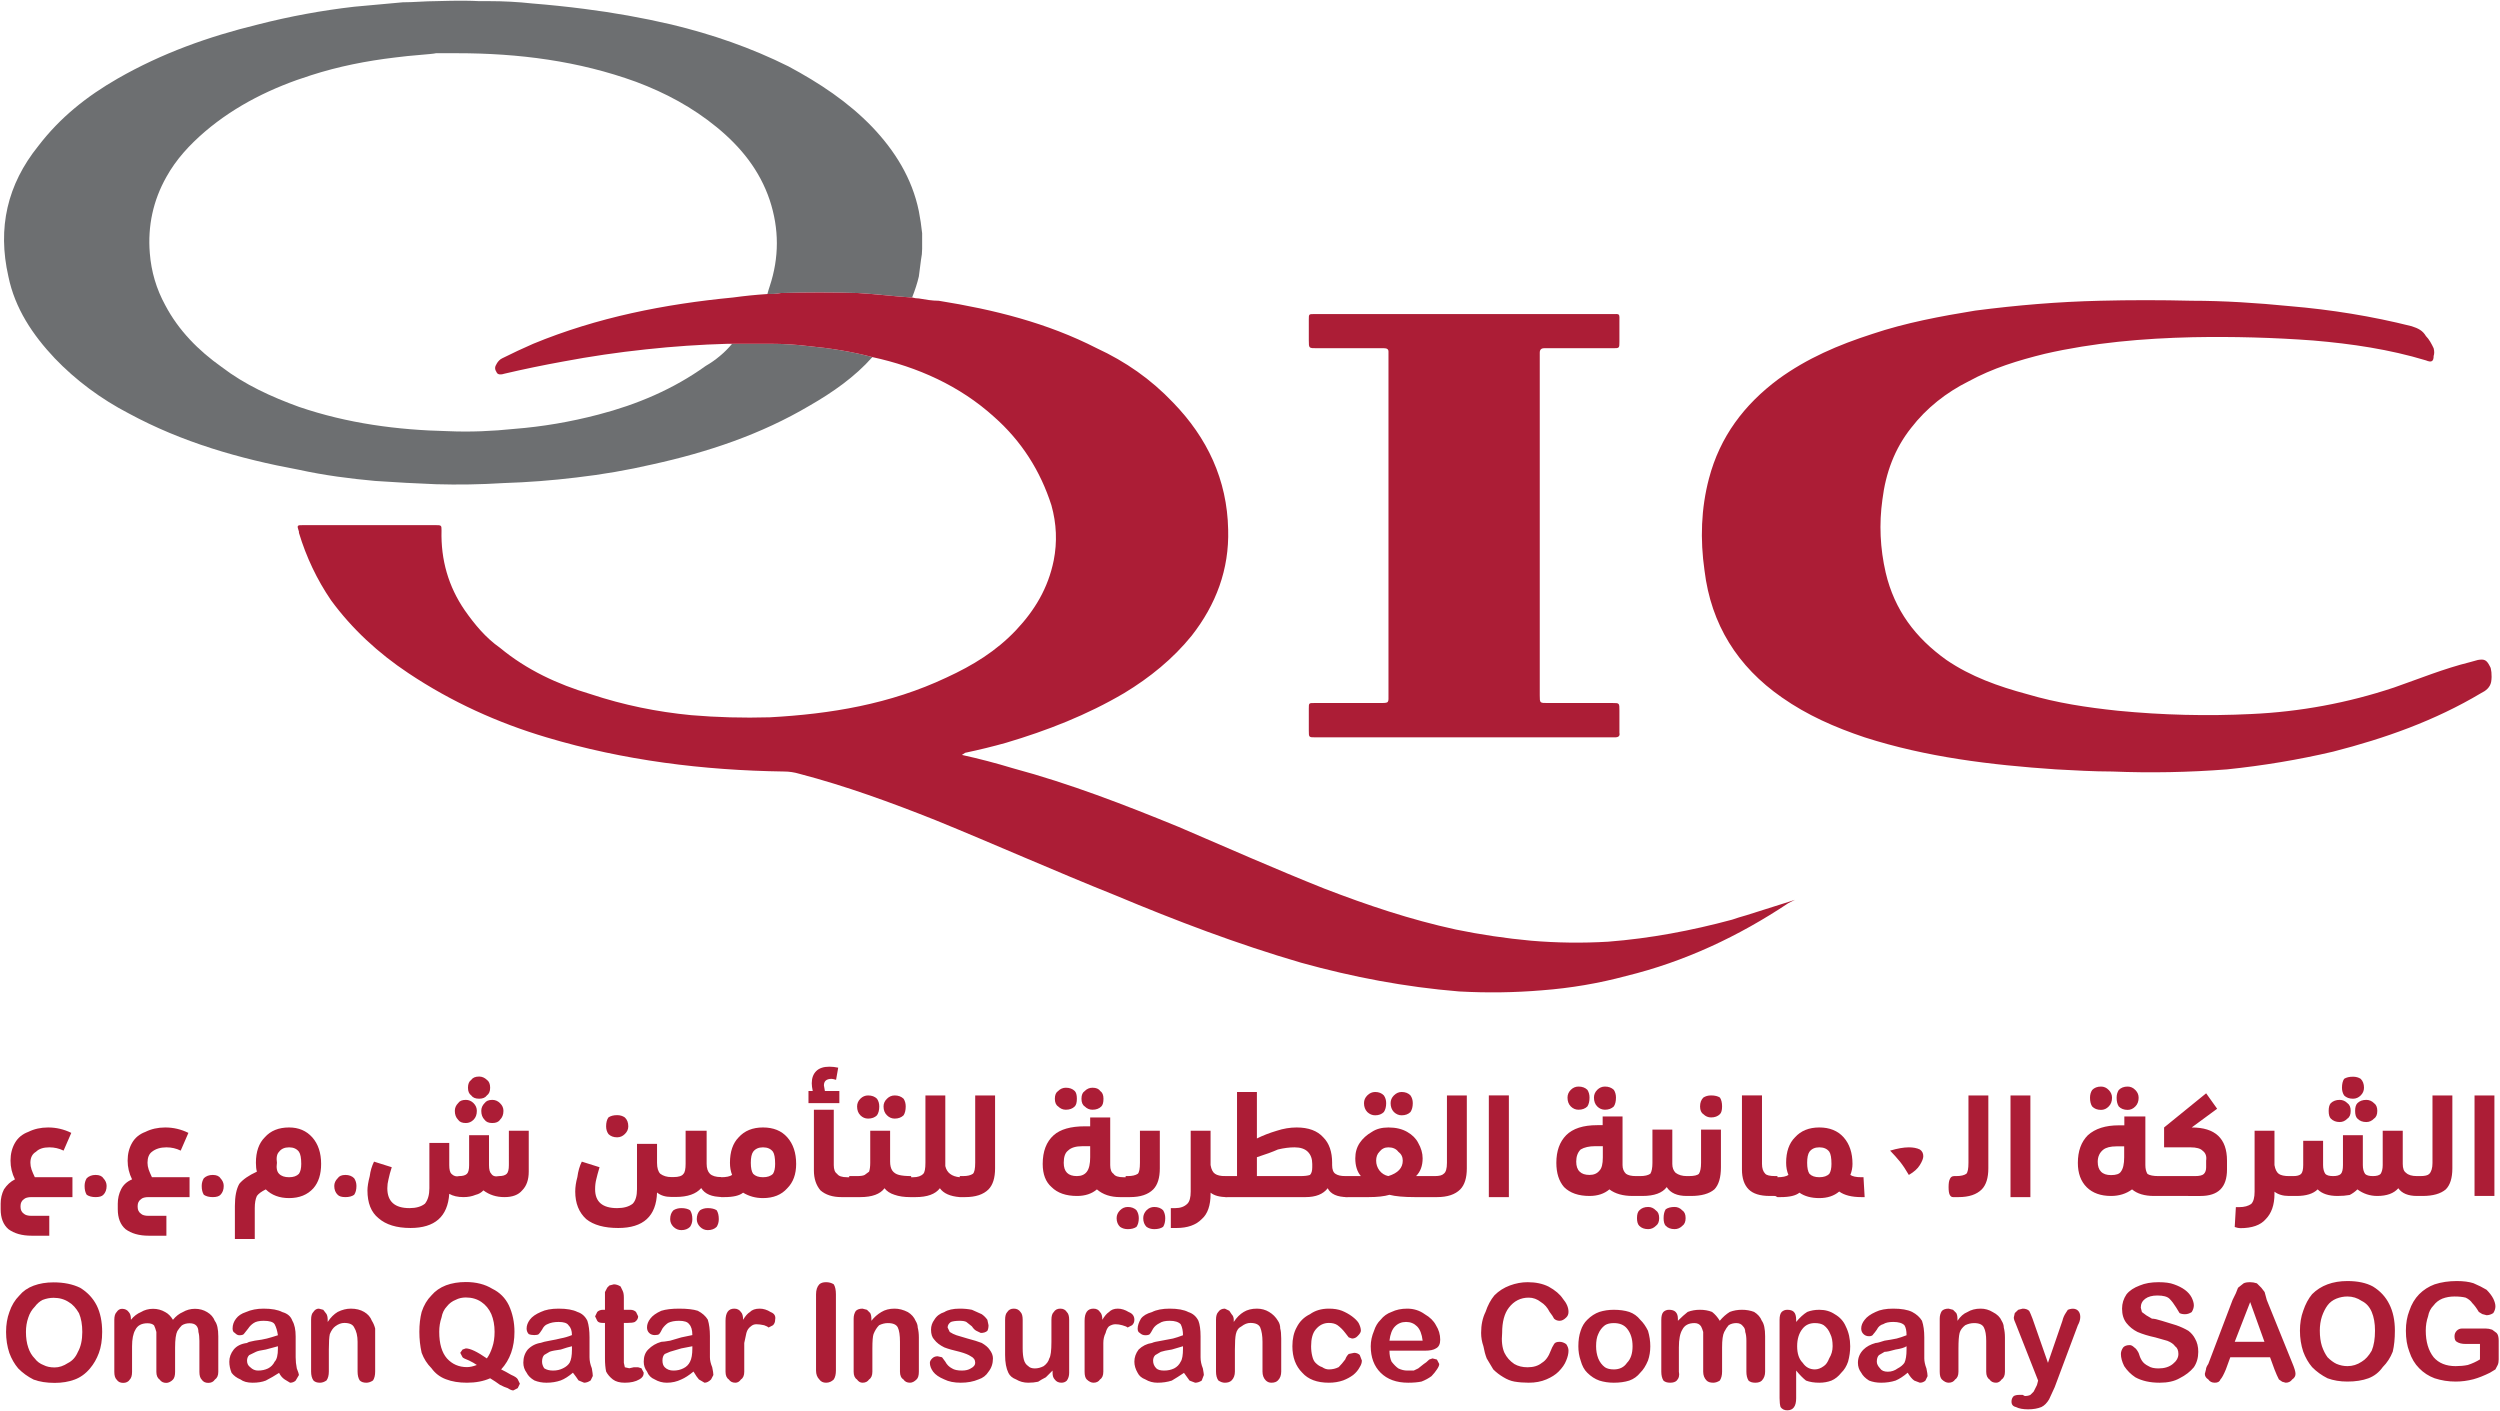 <svg version="1.2" xmlns="http://www.w3.org/2000/svg" viewBox="0 0 1522 859" width="1522" height="859">
	<title>OQIC+ENG+2022-1-pdf-svg</title>
	<defs>
		<clipPath clipPathUnits="userSpaceOnUse" id="cp1">
			<path d="m-5023.25-463.55h8011.71v11331.1h-8011.71z"/>
		</clipPath>
	</defs>
	<style>
		.s0 { fill: #6d6f71 } 
		.s1 { fill: #ac1d36 } 
	</style>
	<g id="Clip-Path: Page 1" clip-path="url(#cp1)">
		<g id="Page 1">
			<path id="Path 252" class="s0" d="m265.4 0.7c-6.7 0-13.4 0.7-20.2 0.7q-14.8 1.3-29.6 2.7-29.6 3.4-58.5 10.8c-30.3 7.4-58.5 17.5-85.4 32.9-18.8 10.8-35 23.6-48.4 41.1-18.9 23.5-24.9 49.8-18.2 79.4 4 19.5 14.8 35.6 28.2 49.8 12.8 13.4 28.3 24.9 45.1 33.6 32.3 17.5 67.3 27.6 103.6 34.3 15.5 3.4 31 5.4 46.4 6.8q18.9 1.3 37 2 20.2 0.6 41.1-0.7 22.2-0.7 44.4-3.4 23.5-2.7 46.4-8c33.6-7.4 65.9-18.2 95.5-35.7 14.1-8.1 27.6-17.5 38.3-29.6-12.7-3.4-25.5-5.4-39-6.7q-11.4-1.4-22.9-1.4-11.4 0-23.5 0-3.4 4.1-7.4 7.4-4 3.4-8.7 6.1c-19.6 14.1-41.8 23.5-65.3 29.6q-25.6 6.7-51.1 8.7c-13.5 1.4-26.9 2-40.4 1.4-30.9-0.7-61.2-4.7-90.8-14.8-16.8-6.1-33-13.5-47.1-24.3-14.1-10-26.2-22.2-34.3-37.6q-8.1-14.8-9.4-31.7-2-24.9 10.1-46.4c6-10.8 14.1-19.5 23.5-27.6 18.9-16.1 41.1-26.9 64.6-34.3 16.8-5.4 33.6-8.7 51.1-10.8 9.4-1.3 22.9-2 24.9-2.6 6.1 0 10.1 0 12.8 0 37.7 0 74 4.7 109 17.4 18.1 6.8 34.3 15.5 49.1 27.6 14.8 12.1 26.2 26.3 32.3 44.4q8.7 26.3 0 52.5-0.7 2-1.4 4.7c2.7 0 5.4 0 8.1-0.6q23.5-0.7 47.1 0c10.7 0.6 21.5 2 32.3 2.7h0.6q2.7-6.8 4.1-12.8 0.7-5.4 1.3-10.1 0.7-3.4 0.7-6.7v-3.4q0-2.7 0-6.1-0.7-6.7-2-13.4c-4.1-20.2-14.8-37-28.3-51.2-14.8-15.4-32.3-26.9-51.1-37-22.9-11.4-46.4-19.5-71.3-25.5q-26.2-6.1-53.1-9.5-15.5-2-31.7-3.3-12.7-1.4-26.2-1.4c-0.7 0-4.7 0-6 0-10.8-0.6-24.9 0-26.3 0z"/>
			<path id="Path 253" fill-rule="evenodd" class="s1" d="m1088.8 549.1l4-1.3-4 2c-30.3 20.2-63.2 35.7-98.9 44.4q-24.9 6.7-51.1 8.7-24.9 2.1-50.5 0.7c-32.9-2.7-64.5-8.7-96.2-17.5-39-11.4-76-25.5-113-41-37-14.8-73.3-31-109.6-45.8-26.9-10.7-54.5-20.8-82.8-28.2q-4.7-1.4-9.4-1.4c-49.1-0.7-97.5-6.7-144.6-20.8-29.6-8.8-57.9-21.6-84.1-39.1-18.2-12.1-34.3-26.9-47.1-44.4q-12.8-18.8-19.5-41v-0.7c-1.3-4-1.3-4 2.7-4q40.4 0 80 0c4.1 0 4.1 0 4.1 3.3q-0.7 26.9 14.1 48.5c6.1 8.7 12.8 16.8 21.5 22.9 16.2 13.4 35 22.2 55.2 28.2 20.2 6.7 40.4 10.8 61.2 12.8q23.6 2 47.8 1.3c37-2 73.3-8 107.6-24.2 16.1-7.4 30.3-16.1 42.4-28.9 11.4-12.1 19.5-25.6 22.9-42.4q3.3-16.8-1.4-33.6c-6.7-20.9-18.2-39.1-35-53.9-20.8-18.8-46.4-30.3-74-36.3-12.7-3.4-25.5-5.4-39-6.7q-11.4-1.4-22.9-1.4c-7.6 0-18.1 0-26.2 0q-24.9 0.7-49.8 3.4-25.5 2.7-50.4 7.4-18.2 3.3-35.7 7.4c-2 0.7-4 0.7-4.7-0.7-1.3-2-1.3-3.4 0-5.4 0.7-1.3 2-2.7 3.4-3.3q9.4-4.7 18.8-8.8c39-16.1 80.1-24.2 121.8-28.2q10.1-1.4 20.8-2.1c2.7 0 5.4 0 8.1-0.6q23.5-0.7 47.1 0c10.7 0.6 21.5 2 32.3 2.7h0.6q2.1 0.6 4.1 0.6c4 0.7 8.1 1.4 12.1 1.4 33.6 5.4 65.9 13.4 96.2 28.9 17.5 8.1 32.9 18.8 46.4 33 20.9 21.5 33 47.1 33.6 77.4 0.7 24.2-7.4 45.7-22.2 64.6-11.4 14.1-25.5 25.5-41 34.9-22.9 13.5-47.1 22.9-72 30.3q-12.1 3.4-24.9 6.1l-2 1.3q15.5 3.4 31 8.1c34.9 9.4 67.9 22.2 100.9 35.7 29.6 12.7 58.5 25.5 88.8 37.6 26.2 10.1 52.4 18.9 80 24.9q22.9 4.7 45.8 6.8 23.5 2 47 0.6c25.6-2 50.5-6.7 75.4-13.4q4-1.4 8.7-2.7 12.8-4 25.6-8.1zm427.8-133.9c-0.7 3.4-3.3 5.4-6 6.7-28.3 16.9-58.6 27.6-90.2 35.7q-31.6 7.4-64.6 10.8-34.9 2.7-69.9 1.3c-11.4 0-22.9-0.7-34.3-1.3-39.7-2.7-78.7-7.4-116.4-19.5-18.2-6.1-35-13.5-50.4-24.3-27-18.8-43.1-44.4-47.1-77.3-2.7-18.9-2.1-37.7 2.7-55.9 6.7-25.6 21.5-45.1 42.3-60.6 17.5-12.7 36.4-20.8 57.2-27.5 20.2-6.8 41.7-10.8 62.6-14.2 25.5-3.3 50.4-5.4 76-6q27.6-0.7 55.8 0c19.5 0 39.7 1.3 59.9 3.3 24.9 2.1 49.8 6.1 74 12.2 4 1.3 6.7 2.6 8.7 6 2 2 3.4 4.7 4.7 7.4q0.7 2.7 0 4.7c0 3.4-1.3 4.1-4.7 2.7-22.2-6.7-45-10.1-68.6-12.1q-36.3-2.7-73.3-2c-30.3 0.7-60.5 3.3-90.1 10.1-16.2 4-31.7 8.7-46.5 16.8-13.4 6.7-25.5 16.1-34.9 28.3-10.1 12.7-15.5 27.5-17.5 43.7q-3.1 22.2 2 44.4c5.4 22.9 18.1 39.7 37 53.2 14.8 10.1 31.6 16.1 49.1 20.8 18.2 5.4 36.3 8.1 55.2 10.1q41 4 81.3 2 44.4-2 86.8-16.1c15.5-5.4 30.3-11.5 46.4-15.5q2.7-0.7 4.7-1.3c4.1-0.7 5.4 0 7.4 4 0.7 0.7 1.4 5.4 0.7 9.4zm-719.8-207.9q0-6.7 0-12.8c0-3.3 0-3.3 3.4-3.3h181c5.3 0 4.7-0.7 4.7 5.3q0 5.4 0 11.5c0 4 0 4-4.1 4q-17.5 0-34.9 0-3.4 0-6.8 0-2.7 0-2.7 2.7v208.6c0 4.7 0 4.7 4.7 4.7q19.6 0 39.7 0c4.1 0 4.1 0 4.1 4.7q0 6.7 0 13.5 0.6 2.7-2.7 2.7h-182.3c-4.1 0-4.1 0-4.1-4.1q0-6.7 0-13.4c0-3.4 0-3.4 3.4-3.4q20.2 0 39.7 0c6 0 5.4 0 5.4-5.4v-208.6q0-2-2.7-2-4.7 0-9.4 0-15.5 0-31.6 0c-4.8 0-4.8 0-4.8-4.7zm-777.6 521.5q-3.3 0-4.7 1.3-2 1.4-2 4.1v0.6q0 2.7 2 4.1 1.4 1.3 4.7 1.3h10.8v12.1h-10.8q-8.7 0-14.1-4-4.7-4.1-4.7-12.1v-3.4q0-4.7 2-8.7 2.7-4.1 6.7-6.1-2.7-5.4-2.7-11.4 0-6.1 2.7-10.8 2.7-4.7 8.1-6.7 5.4-2.7 12.1-2.7 7.4 0 14.1 3.3l-4.7 10.8q-4-2-8.7-2-5.4 0-8.1 2.7-3.4 2-3.4 6.7 0 2 0.7 4.1 0.7 2 2 4.7h22.9v12.1zm32.3-6.8q0-2.6 1.3-4.7 2.1-2 5.4-2 3.4 0 4.7 2 2 2.1 2 4.7 0 3.4-2 5.4-1.3 1.4-4.7 1.4-3.3 0-5.4-1.4-1.3-2-1.3-5.4zm39 6.8q-3.4 0-4.7 1.3-2 1.4-2 4.1v0.6q0 2.7 2 4.1 1.3 1.3 4.7 1.3h10.8v12.1h-10.8q-8.7 0-14.1-4-4.7-4.1-4.7-12.1v-3.4q0-4.7 2-8.7 2-4.1 6.7-6.1-2.7-5.4-2.7-11.4 0-6.1 2.7-10.8 2.7-4.7 8.1-6.7 5.4-2.7 12.1-2.7 7.4 0 14.1 3.3l-4.7 10.8q-4-2-8.7-2-5.4 0-8.8 2.7-2.7 2-2.7 6.7 0 2 0.7 4.1 0.7 2 2 4.7h22.9v12.1zm32.3-6.8q0-2.6 1.3-4.7 2.1-2 5.4-2 3.4 0 4.7 2 2 2.1 2 4.7 0 3.4-2 5.4-1.3 1.4-4.7 1.4-3.3 0-5.4-1.4-1.3-2-1.3-5.4z"/>
			<path id="Path 254" fill-rule="evenodd" class="s1" d="m195.5 708.6q0 9.4-4.7 14.8-5.4 6-14.8 6-8.8 0-14.2-5.3-4 2-5.4 4-1.3 2.7-1.3 7.4v18.8h-12.1v-20.1q0-8.8 2.7-13.5 3.3-4 10.7-7.4-0.6-2-0.6-5.4 0-10.1 5.4-15.5 5.3-6 14.8-6 8.7 0 14.1 6 5.4 6.1 5.4 16.2zm-12.1 0q0-5.4-1.4-7.4-2-2.7-6-2.7-4.1 0-6.1 2.7-2 2-1.3 6.7-0.7 4.7 1.3 6.7 2 2.1 6.1 2.1 4 0 6-2.1 1.4-2 1.4-6zm20.1 13.4q0-2.6 2.1-4.7 1.3-2 4.7-2 3.3 0 5.3 2 1.4 2.1 1.4 4.7 0 3.4-1.4 5.4-2 1.4-5.3 1.4-3.4 0-4.7-1.4-2.1-2-2.1-5.4zm89.5-45.7q0-2.7 2-4.7 1.4-2 4.7-2 2.7 0 4.7 2 2.1 2 2.1 4.7 0 3.4-2.1 5.4-1.3 2-4.7 2-3.3 0-4.7-2-2-2-2-5.4zm-8.1-14.1q0-3.4 2-4.8 1.4-2 4.8-2 2.6 0 4.7 2 2 1.4 2 4.8 0 3.3-2 4.7-1.4 2-4.7 2-3.4 0-4.8-2-2-1.4-2-4.7zm-8 14.1q0-2.7 2-4.7 1.3-2 4.7-2 2.7 0 4.7 2 2 2 2 4.7 0 3.4-2 5.4-2 2-4.7 2-3.4 0-4.7-2-2-2-2-5.4zm32.9 12.1h12.1v24.9q0 7.4-4 11.4-3.4 4.1-10.8 4.1-7.4 0-12.8-4.1-2 2.1-4.7 2.7-3.3 1.4-7.4 1.4-5.3 0-8.7-2-1.4 20.8-23.6 20.8-12.7 0-19.5-6-6.7-5.4-6.7-16.9 0-3.3 1.4-8.7 0.6-4.7 2.6-8.8l10.8 3.4q-1.3 4-2 7.4-0.7 2.7-0.7 5.4 0 12.1 13.5 12.1 6 0 9.4-2.7 2.7-3.4 2.7-9.4v-27.6h12.1v13.5q0 4 1.3 5.3 2.1 2.1 4.7 1.4 3.4 0 4.8-1.4 1.3-1.3 1.3-5.3v-18.2h12.1v18.2q0 4 1.4 5.3 1.3 2.1 4.7 1.4 3.3 0 4.7-1.4 1.3-1.3 1.3-5.3zm59.2-2.7q0-3.4 1.4-5.4 2-1.4 5.3-1.4 2.7 0 4.7 1.4 2.1 2 2.1 5.4 0 2.7-2.1 4.7-2 2-4.7 2-3.3 0-5.3-2-1.4-2-1.4-4.7zm40.4 43h-0.7q-5.4 0-8.7-2.7-0.7 21.6-23.6 21.6-12.8 0-19.5-5.4-6.7-6.1-6.7-16.8 0-4.1 1.3-8.8 0.7-5.4 2.7-9.4l10.8 3.4q-1.4 4.7-2 7.4-0.7 2.7-0.7 6 0 11.5 13.4 11.5 6.1 0 9.5-2.7 2.6-2.7 2.6-8.8v-27.6h12.2v11.5q0 4.7 2 6.7 2.7 2 6.7 2h1.3q4.8 0 6.1-2 1.3-1.3 1.3-6.1v-20.1h12.8v20.1q0 4.1 2 6.1 2.1 2 6.8 2l0.6 12.1q-9.4 0-12.7-5.4-4.7 5.4-15.5 5.4c-0.5 0-2 0-2 0zm14.8 13.5q0-3.4 2-5.4 2-1.3 4.7-1.3 3.4 0 5.4 1.3 1.3 2 1.3 5.4 0 2.7-1.3 4.7-2 2-5.4 2-2.7 0-4.7-2-2-2-2-4.7zm-16.2 0q0-3.4 2-5.4 2.1-1.3 4.8-1.3 3.3 0 5.3 1.3 1.4 2 1.4 5.4 0 2.7-1.4 4.7-2 2-5.3 2-2.7 0-4.8-2-2-2-2-4.7z"/>
			<path id="Path 255" fill-rule="evenodd" class="s1" d="m484.7 708.6q0 9.4-5.4 14.8-5.3 6-14.8 6-6.7 0-12.1-3.3-3.3 2.7-11.4 2.7h-2l-2.7-1.4q-0.7-1.3-0.7-4.7 0-3.3 0.7-4.7l2.7-1.3q4.7 0 6.7-1.4-1.3-3.3-1.3-7.4 0-10.1 5.3-15.5 5.4-6 14.8-6 9.5 0 14.8 6 5.4 6.1 5.4 16.2zm-12.8 0q0-5.4-1.3-7.4-2-2.7-6.1-2.7-4 0-6 2.7-1.4 2-1.4 6.7 0 4.7 1.4 6.7 2 2.1 6 2.1 4.1 0 6.1-2.1 1.3-2 1.3-6zm40.4 20.2q-8.1 0-12.8-4.1-4-4.7-4-12.1v-37h12.1v33.7q0 4 2 5.3 1.4 2.1 6.1 2.1h1.3v-0.7h4.7q3.4 0 4.7-0.7l2.7-2q0.7-2 0.7-5.4v-19.5h12.1v18.8q0 3.4 1.3 5.4 1.4 2 4.1 2.7 2.7 0.7 7.4 0.7v0.7h1.3q4.1 0 6.1-2.1 1.3-1.3 1.3-6.7v-41h12.1v43q1.4 6.1 8.8 6.8v-0.7h2q4 0 6-1.4 1.4-1.3 1.4-6.7v-41h12.1v44.4q0 8.7-4 12.8-4.7 4.7-14.2 4.7c-0.4 0-3.3 0-3.3 0q-8.8-0.7-12.1-5.4-4.1 5.4-14.8 5.4h-3.4q-5.4 0-9.4-1.4-4.1-1.3-6.1-4-4 5.4-14.8 5.4zm-1.3-64.6v7.4h-18.8v-7.4h2.6q-0.6-2.7-0.6-4.7 0-4.7 2.7-7.4 2.7-2.7 8-2.7 2.7 0 5.4 0.6l-1.3 7.4q-2-0.6-2.7-0.6-4.7 0-4.7 4l0.6 3.4zm26.9 9.4q0-2.7 2.1-4.7 2-2 4.7-2 3.3 0 5.4 2 1.3 2 1.3 4.7 0 3.4-1.3 5.4-2.1 2-5.4 2-2.7 0-4.7-2-2.1-2-2.1-5.4zm-16.1 0q0-2.7 2-4.7 2-2 4.7-2 3.4 0 5.4 2 1.4 2 1.4 4.7 0 3.4-1.4 5.4-2 2-5.4 2-2.7 0-4.7-2-2-2-2-5.4zm136.6-4.7q0-3.4 2-4.7 2-2 4.7-2 3.4 0 4.7 2 2 1.3 2 4.7 0 3.4-1.3 4.7-2 2-5.4 2-2.7 0-4.7-2-2-1.3-2-4.7zm23.5 59.9q-8.7 0-14.1-4.7-4.7 4-12.1 4-10.1 0-15.5-5.4-5.4-4.7-5.4-14.1 0-11.5 6.7-17.5 6.1-5.4 18.9-5.4h3.3v-5.4h12.2v29q0 4 2 5.3 1.3 2.1 6 2.1h1.4v-0.7h1.3q4 0 6.1-1.4 1.3-1.3 1.3-6.7v-19.5h12.1v22.9q0 8.7-4 12.8-4.7 4.7-14.1 4.7zm-39.7-59.9q0-3.4 2-4.7 2-2 4.7-2 3.4 0 5.4 2 1.3 1.3 1.3 4.7 0 3.4-1.3 4.7-2 2-5.4 2-2.7 0-4.7-2-2-1.3-2-4.7zm21.5 35.6v-6.7h-4.7q-6.1 0-8.8 2.7-2.6 2-2.6 7.4 0 4.1 2 6.1 2 2 6 2 4.1 0 6.1-2.7 2-2.7 2-8.8zm32.3 37.1q0-2.7 2-4.8 2-2 4.7-2 3.4 0 5.4 2 1.3 2.1 1.3 4.8 0 3.3-1.3 5.3-2 1.4-5.4 1.4-2.7 0-4.7-1.4-2-2-2-5.3zm-16.2 0q0-2.7 2.1-4.8 2-2 4.7-2 3.3 0 5.3 2 1.4 2.1 1.4 4.8 0 3.3-1.4 5.3-2 1.4-5.3 1.4-2.7 0-4.7-1.4-2.1-2-2.1-5.3zm67.3-12.8q-6.7 0-10.1-2.7v0.7q0 10.7-5.4 15.4-5.3 5.4-15.4 5.4-1.4 0-3.4 0v-12.1h2.7q4.7 0 7.4-2.7 2-2 2-7.4v-37h12.1v20.9q0.7 4 2.7 5.3 2 1.4 6.1 1.4z"/>
			<path id="Path 256" fill-rule="evenodd" class="s1" d="m820.4 728.8q-9.4 0-12.1-5.4-4.1 5.4-13.5 5.4h-49.1l-2.7-1.4q-0.6-1.3-0.6-4.7 0-3.3 0.6-4.7l2.7-2h7.4v-51.2h12.1v28.3q5.4-2.7 12.1-4.7 6.1-2 12.1-2 10.8 0 16.2 6 5.4 5.4 5.4 15.5v1.4q0 4 2 5.3 2 1.4 6 1.4m-20.1-7.4q0-4.7-2.7-7.4-2.7-2.7-8.1-2.7-4.7 0-10.1 1.3-4.7 2.1-12.8 4.7v11.5h26.3q4 0 6-0.7 1.4-1.3 1.4-4.7z"/>
			<path id="Path 257" fill-rule="evenodd" class="s1" d="m846.6 671.6q0-2.7 2-4.7 2.1-2.1 4.7-2.1 3.4 0 5.4 2.1 1.4 2 1.4 4.7 0 3.3-1.4 5.4-2 2-5.4 2-2.6 0-4.7-2-2-2.1-2-5.4zm14.8 57.2q-10.1 0-15.5-1.4-4.7 1.4-12.7 1.4h-14.2l-2.6-1.4q-0.7-1.3-0.7-4.7 0-3.3 0.7-4.7l2.6-2h9.5q-3.4-4-3.4-10.8 0-5.4 2.7-9.4 2.7-4 7.4-6.7 4-2.7 10.1-2.7 6.7 0 11.4 2.7 4.7 2.7 6.7 6.7 2.7 4.7 2.7 9.4 0 6.8-4 10.8h11.4q4.1 0 5.4-1.4 2-1.3 2-6.7v-41h12.1v44.4q0 8.7-4 12.8-4.7 4.7-14.1 4.7zm-31-57.2q0-2.7 2-4.7 2.1-2.1 4.8-2.1 3.3 0 5.3 2.1 1.4 2 1.4 4.7 0 3.3-1.4 5.4-2 2-5.3 2-2.7 0-4.8-2-2-2.1-2-5.4zm14.8 44.4q8.8-2.7 8.8-9.4 0-3.4-2.7-5.4-2-2.7-6.1-2.7-3.3 0-5.4 2.7-2 2-2 5.4 0 3.3 2 6 2.1 2.7 5.4 3.4zm61.2-49.1h12.2v61.9h-12.2zm64 1.3q0-2.7 2-4.7 2-2 4.7-2 3.3 0 5.4 2 1.3 2 1.3 4.7 0 3.4-1.3 5.4-2.1 2-5.4 2-2.7 0-4.7-2-2-2-2-5.4zm23.5 59.9q-8.8 0-14.1-4-4.7 4-12.1 4-10.1 0-15.5-5.4-4.7-5.4-4.7-14.8 0-10.7 6-16.8 6.1-6.1 18.9-6.1h3.3v-5.3h12.1v29.6q0 3.3 2.1 5.3 2 1.4 6 1.4h2.7q4 0 6.1-1.4 1.3-2 1.3-6.7v-20.2h12.1v20.9q0 3.4 2 5.4 2.7 2 6.8 2h1.3q4.7 0 6.1-1.4 1.3-2 1.3-6.7v-20.2h12.1v22.9q0 9.4-4 13.5-4.7 4-14.2 4h-2.6q-8.8 0-12.2-5.4-4 5.4-14.8 5.4zm-39.6-59.9q0-2.7 2-4.7 2-2 4.7-2 3.4 0 5.4 2 1.3 2 1.3 4.7 0 3.4-1.3 5.4-2 2-5.4 2-2.7 0-4.7-2-2-2-2-5.4zm21.5 36.4v-6.8h-4.7q-5.4 0-8.8 2-2.7 2.7-2.7 7.4 0 4.1 2.1 6.1 2 2 6 2 4 0 6.1-2.7 2-2 2-8zm37 37q0-3.4 1.3-5.4 2-1.4 5.4-1.4 2.7 0 4.7 2.1 2 1.3 2 4.7 0 3.3-2 4.7-2 2-4.7 2-3.4 0-5.4-2-1.3-1.4-1.3-4.7zm-16.2 0q0-3.4 1.4-4.7 2-2.1 5.4-2.1 2.7 0 4.7 2.1 2 1.3 2 4.7 0 3.3-2 4.7-2 2-4.7 2-3.4 0-5.4-2-1.4-1.4-1.4-4.7zm38.4-68q0-3.4 2-5.4 2-1.3 4.7-1.3 3.4 0 5.4 1.3 1.3 2 1.3 5.4 0 3.4-1.3 4.7-2 2-5.4 2-2.7 0-4.7-2-2-1.3-2-4.7zm42.4 54.5q-8.8 0-12.8-4-4.1-4.1-4.1-12.1v-45.1h12.2v41.7q0 4 2 6 1.3 1.4 6 1.4h1.4l0.6 12.1z"/>
			<path id="Path 258" fill-rule="evenodd" class="s1" d="m1135.2 728.8h-2q-8.8 0-13.5-3.4-4.7 4-12.1 4-7.4 0-12.1-3.3-3.3 2.7-11.4 2.7h-2l-2.7-1.4q-0.7-1.3-0.7-4.7 0-3.3 0.7-4.7l2.7-1.3q4.7 0 6.7-1.4-1.4-3.3-1.4-7.4 0-10.1 5.4-15.5 5.4-6 14.8-6 9.4 0 14.8 6 5.4 6.1 5.4 16.2 0 3.4-1.3 6.7 2 1.4 6.7 1.4h1.3m-19.5-8.1q0-5.4-1.3-7.4-2-2.7-6.1-2.7-4 0-6 2.7-1.4 2-1.4 6.7 0 4.7 1.4 6.7 2 2.1 6 2.1 4.1 0 6.1-2.1 1.3-2 1.3-6z"/>
			<path id="Path 259" fill-rule="evenodd" class="s1" d="m1162.1 698.5q4 0 6.7 1.3 2.1 1.4 2.1 4.1 0 2-2.1 5.4-2 3.3-6.7 6-2.7-4.7-5.4-8.1-2.7-3.3-6-6.7 6.7-2 11.4-2zm36.3-31.6h12.1v44.4q0 8.7-4 12.8-4.7 4.7-14.1 4.7c-0.5 0-3.4 0-3.4 0q-1.3 0-2-1.4-0.7-1.3-0.7-4.7 0-3.3 0.7-4.7 0.7-2 2.7-2h1.3q4.1 0 6.1-1.4 1.3-1.3 1.3-6.7zm25.6 0h12.1v61.9h-12.1zm64.6 1.4q0-2.7 1.3-4.7 2-2.1 5.4-2.1 2.7 0 4.7 2.1 2 2 2 4.7 0 3.3-2 5.3-2 2.1-4.7 2.1-3.4 0-5.4-2.1-1.3-2-1.3-5.3zm22.8 59.8q-8.7 0-13.4-4-5.4 4-12.8 4-9.4 0-14.8-5.3-5.4-5.4-5.4-14.8 0-10.8 6.1-16.9 6.7-6 18.8-6h3.4v-5.4h12.8v29.6q0 3.4 1.3 5.4 2 1.3 6.7 1.3h22.2q4.1 0 5.4-1.3 1.4-1.4 1.4-4v-4.1q0.6-4-2.1-6-2-2.1-7.4-2.1h-16.1v-12.1l25.6-20.8 6.7 9.4-15.5 11.4q21.5 0 21.5 20.2v5.4q0 8.1-4 12.1-4 4-12.1 4zm-39-59.8q0-2.7 1.3-4.7 2-2.1 5.4-2.1 2.7 0 4.7 2.1 2 2 2 4.7 0 3.3-2 5.3-2 2.1-4.7 2.1-3.4 0-5.4-2.1-1.3-2-1.3-5.3zm20.8 36.3v-6.7h-4.7q-5.4 0-8 2-3.4 2.7-3.4 7.4 0 4 2 6 2 2.1 6.1 2.1 4.7 0 6-2.1 2-2.6 2-8.7zm100.3 23.5q-5.4 0-8.8-2.6v1.3q0 10.1-5.4 15.5-4.7 5.4-15.4 5.4-1.4 0-3.4-0.7l0.7-12.1h2q4.7 0 7.4-2 2-2.1 2-7.4v-37.1h12.1v20.9q0.7 4 2.7 5.4 2 1.3 6.1 1.3h2.7q3.3 0 4.7-1.3 1.3-1.4 1.3-5.4v-14.8h12.1v14.8q0 3.4 1.4 5.4 1.3 1.3 4.7 1.3 3.3 0 4.7-1.3 1.3-1.4 1.3-5.4v-18.2h12.1v18.2q0 3.4 1.4 5.4 1.3 1.3 4.7 1.3 3.4 0 4.7-1.3 1.3-2 1.3-5.4v-20.9h12.2v20.2q0 4.1 2 5.4 2 2 6.7 2h2q4.1 0 5.4-1.3 2-2 2-6.7v-41.1h12.1v44.4q0 8.8-4 12.8-4.7 4-14.1 4c-0.5 0-3 0-3.4 0q-8.1 0-11.4-4.7-4.1 4.7-12.8 4.7-6.7 0-12.1-4-2 2-4.7 3.4-3.4 0.6-7.4 0.6-8.1 0-12.1-4-4.1 4-12.8 4zm40.3-51.8q0-3.3 1.4-4.7 2-2 5.4-2 2.7 0 4.7 2 2 1.4 2 4.7 0 3.4-2 4.7-2 2.1-4.7 2.1-3.4 0-5.4-2.1-1.4-1.3-1.4-4.7zm-8-14.1q0-3.4 1.3-5.4 2-1.3 5.4-1.3 2.7 0 4.7 1.3 2 2 2 5.4 0 2.7-2 4.7-2 2-4.7 2-3.4 0-5.4-2-1.3-2-1.3-4.7zm-8.1 14.1q0-3.3 1.3-4.7 2.1-2 5.4-2 2.7 0 4.7 2 2 1.4 2 4.7 0 3.4-2 4.7-2 2.1-4.7 2.1-3.3 0-5.4-2.1-1.3-1.3-1.3-4.7zm88.8-9.4h12.1v61.2h-12.1zm-1473.9 113.8q9.4 0 16.2 3.3 6.7 4.1 10.1 10.8 3.3 6.7 3.3 16.1 0 7.4-2 12.8-2 5.4-5.4 9.4-4 4.8-9.4 6.8-5.4 2-12.1 2-7.4 0-12.8-2-5.4-2.7-9.4-6.8-3.4-4-5.4-9.4-2-6-2-12.8 0-6.7 2-12.1 2-6 6.1-10.1 3.3-4 8.7-6 5.4-2 12.1-2zm17.5 30.2q0-6.7-2-11.4-2.7-4.7-6.1-6.7-4-2.7-9.4-2.7-3.3 0-6.7 1.3-2.7 1.4-4.7 4.1-2.7 2.7-4 6.7-1.4 4-1.4 8.7 0 5.4 1.4 9.5 1.3 4 4 6.7 2 2.7 5.4 4 2.7 1.4 6.7 1.4 4 0 8.1-2.7 4-2 6-6.7 2.7-4.8 2.7-12.2zm56.5 9.5v14.8q0 3.3-1.3 4.7-2 2-4.1 2-2.6 0-4-2-2-1.4-2-4.7c0-3.2 0-22.9 0-24.3q-0.7-2.6-1.4-4-1.3-1.3-4-1.3-5.4 0-7.4 4-2 3.4-2 10.1v15.5q0 3.3-1.4 4.7-1.3 2-4 2-2.7 0-4-2-1.4-1.4-1.4-4.7v-31.7q0-3.3 1.4-4.7 1.3-2 3.3-2 2.7 0 4.1 2 1.3 1.4 1.3 4.1v0.6q2.7-3.3 6.1-4.7 3.3-2 7.4-2 4 0 7.4 2 2.7 1.4 4.7 4.7 2.7-3.3 6-4.7 3.4-2 7.4-2 4.1 0 7.4 2 3.4 2 4.7 5.4 2.1 2.7 2.1 9.4v21.6q0 3.3-2.1 4.7-1.3 2-4 2-2.7 0-4-2-1.4-1.4-1.4-4.7v-18.9q0-3.3-0.6-5.4 0-2.6-1.4-4-1.3-1.3-4-1.3-2.7 0-4.7 1.3-1.4 1.4-2.7 3.4-1.4 2.7-1.4 10.1z"/>
			<path id="Path 260" fill-rule="evenodd" class="s1" d="m169.9 835.8q-4 2.6-8.1 4.7-3.3 1.3-8 1.3-4.8 0-7.4-2-3.4-1.4-5.4-4-1.4-3.4-1.4-6.8 0-4 2.7-7.4 2.7-3.3 8.1-4 0.7-0.7 4.7-1.4 4.7-0.6 7.4-1.3 2.7-0.7 6.7-2-0.6-4.1-2-6.7-1.3-2.1-6.7-2.1-4.1 0-6.1 1.4-2 1.3-3.3 3.3-2.1 2.7-2.7 3.4-0.7 0.7-2.7 0.7-1.4 0-2.7-1.4-1.4-0.6-1.4-2.7 0-3.3 2.1-6 2-2.7 6-4 4.7-2.1 10.8-2.1 7.4 0 11.4 2.1 4.7 1.3 6.1 5.3 2 3.4 2 9.5 0 4 0 6.7 0 2.7 0 6 0 3.4 0.7 6.8 1.3 3.3 1.3 4l-2 3.4q-1.4 1.3-3.4 1.3l-3.3-2q-2.1-1.4-3.4-4zm-0.7-16.2q-2.7 0.7-7.4 2-4.7 0.7-6 1.4l-4.1 2q-1.3 1.3-1.3 3.4 0 2.6 2 4 2 2 4.7 2 3.4 0 6.1-1.3 2.7-1.4 4-4.1 2-2 2-8zm30.3-16.2v1.4q2.7-4.1 6.1-6.1 4-2 8-2 4.7 0 8.1 2 3.4 2 4.7 5.4 1.3 2 2 4.7c0 1.3 0 23.5 0 26.2q0 3.4-1.3 5.4-2 1.4-4.1 1.4-2.6 0-4-1.4-1.3-2-1.3-5.4v-18.1q0-5.4-2.1-8.8-1.3-2.7-6-2.7-2.7 0-5.4 2-2 1.4-3.4 4.8-0.6 2.6-0.6 9.4v13.4q0 3.4-1.4 5.4-2 1.4-4 1.4-2.7 0-4-1.4-1.4-2-1.4-5.4v-31.6q0-3.4 1.4-4.7 1.3-2 3.3-2l2.7 0.7 2 2.6q0.7 1.4 0.7 3.4zm105.6 30.3q2.7 1.3 6.1 3.3 3.3 1.4 4 2.7l1.3 2.7-1.3 2.7-2.7 1.4q-1.3 0-3.4-1.4-2-0.6-4.7-2-2.7-2-6-4-6.1 2.7-14.1 2.7-7.4 0-12.8-2.1-5.4-2-8.8-6.7-4-4-6-9.4-1.4-6.1-1.4-12.8 0-6.7 1.4-12.1 2-6.1 6-10.1 3.4-4 8.8-6.1 5.4-2 12.1-2 9.4 0 16.1 4.1 6.8 3.3 10.1 10.1 3.4 7.4 3.4 16.1 0 14.1-8.1 22.9zm-8.7-6.7q2-2.7 3.3-6.8 1.4-4 1.4-9.4 0-6-2-10.8-2.1-4.7-6.1-7.4-4-2.7-9.4-2.7-3.4 0-6.1 1.4-3.3 1.3-5.4 4-2.6 2.7-3.3 6.8-1.4 4-1.4 8.7 0 10.8 4.7 16.2 4.8 5.3 12.2 5.3 2.6 0 6-1.3-2-1.4-4.7-2.7-3.4-1.3-4-2l-1.4-2.7 1.4-2 2-0.7q4 0 12.8 6.1zm52.4 8.7q-4 3.4-7.4 4.7-4 1.4-8.7 1.4-4 0-7.4-1.4-3.4-2-4.7-4.7-2-2.7-2-6.1 0-4.7 2.7-8 3.3-3.4 8-4.1 1.4-0.6 5.4-1.3 4-0.7 6.7-1.4 3.4-0.6 6.8-2 0-4-2.1-6-1.3-2-6-2-4 0-6.7 1.3-2.1 0.7-3.4 3.4-1.3 2-2 2.7-0.7 0.6-2.7 0.6-2 0-3.4-0.6-1.3-1.4-1.3-3.4 0-2.7 2-5.4 2-2.7 6.7-4.7 4.1-2 10.8-2 7.4 0 11.4 2 4.1 1.3 6.1 5.4 1.3 4 1.3 10.1 0 3.3 0 6 0 2.7 0 6.1 0 3.3 1.4 6.7 0.6 3.4 0.6 4.7l-1.3 2.7q-2 1.4-4 1.4l-3.4-1.4q-1.3-2-3.4-4.7zm-0.6-16.1q-2.7 0.6-6.8 2-4.7 0.6-6.7 1.3l-3.4 2q-1.3 1.4-1.3 4.1 0 2 1.3 4 2.1 1.4 5.4 1.4 3.4 0 6.1-1.4 2.7-1.3 4-3.4 1.4-2.6 1.4-8zm18.8-22.2h1.3c0-1.8 0-9.9 0-10.8l1.4-2.7 1.3-1.3 2.7-0.7q2 0 4.1 1.3l1.3 2.7q0.7 1.4 0.7 4.1v7.4h4q2 0 3.4 1.3l1.3 2.7q0 2-2 3.4-1.3 0.6-4.7 0.6h-2c0 1.8 0 23.4 0 24.3l0.6 2.7 2.7 0.6 2.7-0.6h2.7l2 0.6 1.4 2.7q0 2.7-2.7 4.1-3.4 2-8.8 2-4.7 0-7.3-2-2.7-2.1-4.1-4.8-0.7-3.3-0.7-8v-21.6h-1.3q-2.7 0-3.4-1.3l-1.3-2.7 1.3-2.7q1.4-1.3 3.4-1.3zm55.2 37.6q-4.1 3.4-7.4 4.8-4.1 2-8.8 2-4 0-7.4-2-3.4-1.4-4.7-4.8-2-2.6-2-6 0-4.7 2.7-7.4 3.3-3.4 8-4.7 1.4 0 5.4-0.7 4.1-1.3 6.8-2 3.3-0.7 6.7-1.4 0-4.7-2-6.7-1.4-2-6.1-2-4 0-6.7 1.3-2 1.4-3.4 3.4-1.3 2.7-2 3.4-0.7 0.6-2.7 0.6-2 0-3.4-1.3-1.3-1.3-1.3-3.4 0-2.7 2-5.3 2-2.7 6.7-4.8 4.1-1.3 10.8-1.3 7.4 0 11.4 1.3 4.1 2.1 6.1 5.4 1.3 4.1 1.3 10.1 0 4.1 0 6.7 0 2.7 0 6.1 0 2.7 1.4 6.1 0.7 3.3 0.7 4.7l-1.4 2.7q-2 2-4 2l-3.4-2q-1.3-1.4-3.3-4.8zm-0.7-15.4q-2.7 0.6-6.7 1.3-4.8 1.4-6.8 2l-3.3 1.4q-1.4 1.3-1.4 4 0 2.7 1.4 4.1 2 2 5.3 2 3.4 0 6.1-1.4 2.7-1.3 4-4 1.4-2.7 1.4-8.1zm31.6 6.1v9.4q0 3.4-2 4.7-1.4 2-3.4 2-2.7 0-4-2-2-1.3-2-4.7v-31q0-7.4 5.3-7.4 2.7 0 4.1 2.1 1.3 1.3 1.3 4.7 2-3.4 4.1-4.7 2-2.1 6-2.1 3.4 0 6.7 2.1 3.4 1.3 2.7 4.7 0 2-1.3 3.3l-2.7 1.4q-0.7-0.7-2.7-1.4-2.7-0.6-4.7-0.6-2 0-3.4 1.3-2 1.4-2.7 4-0.6 2.7-1.3 6.1 0 3.4 0 8.1zm43.7 8.7v-46.4q0-4 2-6.1 1.4-1.3 4.1-1.3 2.7 0 4.7 1.3 1.3 2.1 1.3 6.1v46.4q0 3.4-1.3 5.4-2 2-4.7 2-2.7 0-4.1-2-2-2-2-5.4zm33.7-31.6v1.3q2.6-3.3 6-5.3 3.4-2.1 8.1-2.1 4 0 8.1 2.1 3.3 2 4.7 5.3 1.3 2.1 1.3 4.1 0.7 2.7 0.7 6v20.9q0 3.4-1.4 4.7-2 2-4 2-2.7 0-4-2-2.1-1.3-2.1-4.7v-18.2q0-6-1.3-8.7-1.3-2.7-6.1-2.7-2.6 0-5.3 1.3-2.1 2.1-3.4 5.4-0.7 2-0.7 8.8v14.1q0 3.4-2 4.7-1.3 2-4 2-2 0-3.4-2-2-1.3-2-4.7v-32.3q0-2.7 1.3-4.7 1.4-1.4 4.1-1.4l2.7 0.7 2 2q0.7 1.4 0.7 3.4zm74 24.2q0 4.7-2.7 8.1-2.1 3.4-6.1 4.7-4.7 2-10.8 2-6 0-10-2-4.8-2-6.8-4.7-2-2.7-2-5.4 0-1.3 1.4-2.7 1.3-1.3 3.3-1.3l2.7 0.6 2 2.7q1.4 2.7 4.1 4.1 2 1.3 6 1.3 3.4 0 5.4-1.3 2.7-1.4 2.7-3.4 0-2.7-2.7-4-2-1.4-6.7-2.7-6.1-1.4-9.4-2.7-4.1-2-6.1-4.7-2-2-2-6.1 0-3.3 2-6 2-3.4 6.1-4.7 3.3-2.1 9.4-2.1 4 0 7.4 0.7 3.3 1.4 6 2.7 2 1.4 3.4 3.4l0.7 3.3q0 2.1-0.7 3.4-1.4 1.3-4 1.3l-2.7-1.3q-1.4-0.7-2.7-2.7l-3.4-2.7q-1.3-0.7-4-0.7-3.4 0-5.4 0.7-2 1.4-2 3.4l1.3 2.7q2 1.3 4.1 2 2.6 0.7 6.7 2 5.4 1.4 8.7 2.7 3.4 2 4.7 4 2.1 2.7 2.1 5.4zm36.3 8.8v-1.4q-2 2-4.1 4.1-2.6 1.3-4.7 2.7-2.7 0.6-6 0.6-4.1 0-7.4-2-3.4-1.3-4.7-4-2-4.1-2-10.8v-21.5q0-3.4 1.3-4.7 1.3-2.1 4-2.1 2.7 0 4.1 2.1 1.3 1.3 1.3 4.7v17.5q0 4 0.7 6.7 0.7 2.7 2.7 4 1.3 1.4 4 1.4 2.7 0 5.4-1.4 2.7-2 3.4-4.7 1.3-2 1.3-10.1v-13.4q0-3.4 1.4-4.7 1.3-2.1 4-2.1 2.7 0 4 2.1 1.4 1.3 1.4 4.7v32.3q0 2.7-1.4 4.7-1.3 1.3-3.3 1.3-2.7 0-4.1-2-1.3-1.3-1.3-4zm30.9-10.1v9.4q0 3.4-2 4.7-1.3 2-4 2-2 0-4.1-2-1.3-1.3-1.3-4.7v-31q0-7.4 5.4-7.4 2.7 0 4 2.1 1.4 1.3 1.4 4.7 2-3.4 4-4.7 2-2.1 5.4-2.1 3.3 0 6.7 2.1 3.4 1.3 3.4 4.7 0 2-1.4 3.3l-2.7 1.4q-0.7-0.7-3.3-1.4-2.1-0.6-4.1-0.6-2 0-4 1.3-1.4 1.4-2 4-1.4 2.7-1.4 6.1 0 3.4 0 8.1zm49.1 10.1q-4 2.7-7.4 4.7-4 1.3-8.7 1.3-4.1 0-7.4-2-3.4-1.3-4.7-4-2-3.4-2-6.8 0-4 2.6-7.4 3.4-3.3 8.1-4 1.4-0.7 5.4-1.3 4-0.7 7.4-1.4 2.7-0.7 6.1-2 0-4-1.4-6.7-2-2.1-6.7-2.1-4.1 0-6.1 1.4-2.7 1.3-4 3.4-1.4 2.6-2 3.3-0.7 0.7-2.7 0.7-2 0-3.4-1.4-1.3-0.6-1.3-2.6 0-2.7 2-6.1 2-2.7 6.7-4 4.1-2.1 10.8-2.1 7.4 0 11.4 2.1 4.1 1.3 6.1 5.3 1.3 3.4 1.3 9.5 0 4 0 6.7 0 2.7 0 6 0 3.4 1.4 6.8 0.6 3.3 0.6 4l-1.3 3.4q-2 1.3-4 1.3l-3.4-1.3q-1.4-2-3.4-4.7zm-0.6-16.2q-2.1 0.7-6.8 2-4.7 0.7-6.7 1.4l-3.4 2q-1.3 1.3-1.3 3.4 0 2.7 2 4.7 1.4 1.3 4.7 1.3 3.4 0 6.1-1.3 2.7-1.4 4-4.1 1.4-2 1.4-8zm30.9-16.2v1.4q2.7-4.1 6.1-6.1 3.3-2 8-2 4.1 0 7.4 2 3.4 2 5.4 5.4 1.4 2 1.4 4.7 0.6 2 0.6 6.1v20.1q0 3.4-2 5.4-1.3 1.4-4 1.4-2 0-3.4-1.4-2-2-2-5.4v-18.1q0-5.4-1.4-8.8-1.3-2.7-6-2.7-2.7 0-5.4 2.1-2.7 1.3-3.4 4.7-0.6 2.7-0.6 9.4v13.4q0 3.4-2 5.4-1.4 1.4-4.1 1.4-2 0-4-1.4-1.4-2-1.4-5.4v-31.6q0-3.3 1.4-4.7 1.3-2 4-2l2.7 1.3 1.4 2.1q1.3 1.3 1.3 3.3zm78 24.9q0 2-1.3 4-1.4 2.7-4 4.8-2.7 2-6.1 3.3-4 1.4-8.7 1.4-10.8 0-16.2-6.1-6-6-6-16.1 0-6.8 2.6-11.5 2.7-5.4 8.1-8 4.7-3.4 11.5-3.4 4.7 0 8 1.3 3.4 1.4 6.1 3.4 2.7 2 4 4 1.4 2.7 1.4 4.7 0 1.4-2.1 3.4-1.3 1.4-3.3 1.4l-2-0.7-2.1-2.7q-2-2.7-4.7-4.7-2-1.4-5.3-1.4-4.8 0-8.1 4.1-2.7 3.3-2.7 10.1 0 3.3 0.7 6 0.6 2.7 2 4.1 2 2 4 2.6 2 1.4 4.1 1.4 3.3 0 6-1.4 2-2 4-4.7 0.7-2 2.1-3.3l3.3-0.7q2 0 3.4 1.3zm38.3-6h-21.5q0 4 1.3 6.7 2.1 2.7 4.1 4.1 2.7 1.3 5.4 1.3 2 0 4 0l2.7-1.3 3.4-2.7q1.3-0.7 3.3-2.7l2-0.7 2.7 0.7 1.4 2.7q0 1.3-1.4 3.3-1.3 2-3.3 4.1-2.7 2-6.1 3.3-3.4 0.7-8.1 0.7-10.7 0-16.8-6.1-6-6-6-16.1 0-4.7 2-9.4 1.3-4.1 4-6.7 2.7-3.4 6.7-4.8 4.1-2 9.5-2 6 0 10.7 3.4 4.7 2.7 6.8 6.7 2.6 4.1 2.6 8.8 0 4-2.6 5.3-2.1 1.4-6.8 1.4zm-21.5-6.1h20.2q-0.7-6-3.4-8.7-2.7-2.7-6.7-2.7-4 0-6.7 2.7-2.7 2.7-3.4 8.7zm109 6.1q0 2.7-1.4 6-1.3 3.4-4.7 6.8-2.7 2.7-7.4 4.7-4.7 2-10.7 2-4.7 0-8.8-0.7-3.3-0.6-6.7-2.7-3.4-2-6.1-4.7-2-3.3-4-6.7-1.3-3.4-2-7.4-1.4-4-1.4-8.1 0-7.4 2.7-12.8 2-6 5.4-10.1 4-4 9.4-6 5.4-2 10.8-2 7.4 0 12.8 2.7 6 3.3 8.7 7.4 3.4 4 3.4 8 0 2.1-1.4 3.4-2 2-4 2-2 0-3.4-1.3-0.6-1.4-2.7-4.1-2-4-5.3-6-3.4-2.7-7.4-2.7-7.4 0-12.1 6.1-4.1 5.3-4.1 15.4-0.7 7.4 1.4 12.1 2 4.1 6 6.8 3.4 2 8.1 2 5.4 0 8.7-2.7 3.4-2 5.4-7.4 0.7-2 2-4 0.7-1.4 3.4-1.4 2 0 4 1.4 1.4 2 1.4 4zm49.8-2.7q0 4.7-1.4 8.7-2 4.8-4.7 7.4-2.7 3.4-6.7 4.8-4.1 1.3-9.4 1.3-4.7 0-8.8-1.3-4-1.4-7.4-4.8-2.7-2.6-4-7.4-1.4-4-1.4-8.7 0-5.4 1.4-9.4 1.3-4.1 4-6.7 3.4-3.4 7.4-4.8 4.1-1.3 8.8-1.3 5.3 0 9.4 1.3 4 1.4 6.7 4.8 2.7 2.6 4.7 6.7 1.4 4.7 1.4 9.4zm-10.8 0q0-6.7-3.4-10.8-2.7-3.3-8-3.3-3.4 0-5.4 1.3-2.7 2-4.1 5.4-1.3 2.7-1.3 7.4 0 4 1.3 7.4 1.4 3.4 4.1 5.4 2 1.3 5.4 1.3 5.3 0 8-4 3.4-3.4 3.4-10.1zm54.5 0.7v14.8q0 3.3-1.4 5.4-2 1.3-4 1.3-2.7 0-4-1.3-2.1-2.1-2.1-5.4c0-2.7 0-22.5 0-24.2q-0.6-2.1-1.3-3.4-1.3-2-4-2-5.4 0-7.4 4-2.1 3.4-2.1 10.8v14.8q0.7 3.3-1.3 5.4-1.3 1.3-4 1.3-2.7 0-4.1-1.3-1.3-2.1-1.3-5.4v-31.6q0-3.4 1.3-4.8 1.4-1.3 3.4-1.3 2.7 0 4 1.3 1.4 1.4 1.4 4.1v1.3q3.3-3.3 6-5.4 3.4-1.3 7.4-1.3 4.1 0 7.4 1.3 2.7 2.1 4.7 5.4 2.7-3.3 6.1-5.4 3.4-1.3 7.4-1.3 4 0 7.4 1.3 3.4 2.1 4.7 5.4 2 2.7 2 9.4v21.6q0 3.3-2 5.4-1.3 1.3-4 1.3-2.7 0-4.1-1.3-1.3-2.1-1.3-5.4v-18.9q0-3.3-0.7-5.3 0-2.1-1.3-3.4-1.4-2-4.1-2-2.7 0-4.7 1.3-1.3 1.4-2.7 4.1-1.3 2.6-1.3 9.4zm45.1-16.8v1.3q3.3-4 6.7-6.1 3.3-1.3 7.4-1.3 5.4 0 9.4 2.7 4.7 2.7 6.7 7.4 2.7 5.4 2.7 12.1 0 4.7-1.3 9.4-1.4 4.1-4.1 6.7-2.7 3.4-6 4.8-3.4 1.3-7.4 1.3-4.7 0-8.1-1.3-2.7-2.1-6-6.1v16.8q0 7.4-5.4 7.4-2.7 0-4.1-2-0.6-2-0.6-5.4v-47.7q0-3.4 1.3-4.8 1.4-1.3 3.4-1.3 2.7 0 4 1.3 1.4 1.4 1.4 4.8zm22.2 16.1q0-4.7-1.4-7.4-1.3-3.4-4-5.4-2-1.3-5.4-1.3-4.7 0-7.4 3.3-3.4 4.1-3.4 10.8 0 6.7 3.4 10.1 2.7 4 7.4 4 2.7 0 5.4-2 2-1.3 3.3-4.7 2.1-3.4 2.1-7.4zm45.7 16.1q-4 3.4-7.4 4.8-4 1.3-8.8 1.3-4 0-7.3-1.3-3.4-2.1-4.8-4.8-2-2.6-2-6 0-4.7 3.4-8.1 2.7-2.7 7.4-4 1.3 0 5.4-1.4 4-0.6 7.4-1.3 2.7-0.7 6-2 0-4.1-1.3-6.1-2-2-6.8-2-4 0-6 1.3-2.7 0.7-4 3.4-1.4 2-2.1 2.7-0.6 1.3-2.6 1.3-2.1 0-3.4-1.3-1.4-1.3-1.4-3.4 0-2.7 2.1-5.3 2-2.7 6.7-4.8 4-2 10.7-2 7.4 0 11.5 2 4 2.1 6 5.4 1.4 4.1 1.4 10.1 0 4.1 0 6.7 0 2.7 0 6.1 0 2.7 1.3 6.1 0.7 3.3 0.7 4.7l-1.3 2.7q-1.4 1.3-3.4 1.3l-3.4-1.3q-2-1.4-4-4.8zm-0.7-16.1q-2 1.3-6.7 2-4.7 1.4-6.7 1.4l-3.4 2q-1.3 1.3-1.3 4 0 2 2 4.1 1.3 2 4.7 2 3.3 0 6-2 2.7-1.4 4.1-3.4 1.3-2.7 1.3-8.1zm31-16.8v1.3q2.7-4 6-5.3 3.4-2.1 8.1-2.1 4 0 7.4 2.1 4 2 5.4 5.3 1.3 2.1 1.3 4.1 0.7 2.7 0.7 6v20.9q0 3.4-2 4.7-1.4 2-3.4 2-2.7 0-4-2-2-1.3-2-4.7v-18.8q0-5.4-1.4-8.1-1.3-2.7-6-2.7-2.7 0-5.4 1.3-2.7 2.1-3.4 4.7-0.7 2.7-0.7 9.5v14.1q0 3.4-2 4.7-1.3 2-4 2-2 0-4.1-2-1.3-1.3-1.3-4.7v-32.3q0-2.7 1.3-4.7 1.4-1.4 4.1-1.4l2.7 0.7 2 2q0.7 1.4 0.7 3.4zm48.4 40.4l0.7-2.7-13.5-34.3q-1.3-2.7-1.3-4.1l0.6-2.7 2.1-2 2.7-0.7q2.6 0 4 1.4 0.7 1.3 2 4.7l9.4 26.9 8.8-25.6q0.6-2.6 2-4.7l1.3-2c6.8-2.7 9.5 3.4 6.1 9.4l-14.1 37.7q-2.1 4.7-3.4 7.4-2 3.4-4.7 4.7-3.4 1.4-8.1 1.4-4.7 0-7.4-1.4-2.7-0.6-2.7-3.3 0-2.1 1.4-3.4 1.3-0.7 3.3-0.7h2.1l1.3 0.7q2 0 3.4-0.7l2-2q0.7-1.3 2-4zm98.2-20.2q0 5.4-2.7 9.4-3.3 4-8.7 6.7-4.7 2.7-12.1 2.7-8.8 0-14.8-3.3-4.1-2.7-6.8-6.8-2-4-2-7.4 0-2 1.4-4 1.3-1.4 4-1.4 1.3 0 2.7 1.4 1.3 0.7 2.7 3.4 0.7 2.6 2 4.7 1.3 2 4 3.3 2.1 1.4 6.1 1.4 5.4 0 8.7-2.7 3.4-2.7 3.4-6.1 0-3.3-2-4.7-1.4-2-4.7-3.3-2.7-0.7-7.4-2.1-6.1-1.3-10.8-3.3-4-2-6.7-5.4-2.7-3.4-2.7-8.8 0-4.7 2.7-8.7 2.7-3.4 8.1-5.4 4.7-2 11.4-2 6 0 9.4 1.3 4 1.4 6.7 3.4 2.7 2 4.1 4.7 1.3 2.7 1.3 4.7 0 2-1.3 4.1-2 1.3-4.1 1.3-2 0-3.3-0.7-0.7-1.3-2-3.3-2.1-3.4-4.1-5.4-2-2-7.4-2-4.7 0-7.4 2-2.7 2-2.7 5.4l0.7 2.7 2.7 2 3.4 2q2 0 6 1.3 4.7 1.4 8.8 2.7 4 1.4 7.4 3.4 2.6 2 4 4.7 2 3.4 2 8.1zm46.4 10.7l-2.7-7.4h-24.2l-2.7 7.4q-2 4.8-3.3 6.1-0.7 2-3.4 2-2.7 0-4-2-2.1-1.3-2.1-3.4l0.7-2.7q0-1.3 1.4-3.3l14.8-39q0.6-1.4 2-4.1 0.7-2 1.3-3.3l3.4-2.7q1.3-0.7 4-0.7 2 0 4.1 0.7l2.7 2.7 2 2.6q0.6 2.1 1.3 4.8l15.5 38.3q2 4.7 2 6.7 0 2.1-2 3.4-1.4 2-4 2l-2.1-0.6-2-1.4-1.3-2.7zm-24.2-16.8h18.1l-8.7-24.2zm68.6-37q9.4 0 15.5 3.3 6.7 4.1 10 10.8 3.4 6.7 3.4 16.1 0 7.4-1.3 12.8-2.1 5.4-6.1 9.4-3.4 4.8-8.7 6.8-5.4 2-12.8 2-6.7 0-12.1-2-5.4-2.7-9.4-6.8-3.4-4-5.4-9.4-2-6-2-12.8 0-6.7 2-12.1 2-6 5.4-10.1 4-4 9.4-6 5.4-2 12.1-2zm16.8 30.2q0-6.7-2-11.4-2-4.7-6.1-6.7-4-2.7-8.7-2.7-3.4 0-6.7 1.3-3.4 1.4-5.4 4.1-2 2.7-3.4 6.7-1.3 4-1.3 8.7 0 5.4 1.3 9.5 1.4 4 3.4 6.7 2.7 2.7 5.4 4 3.3 1.4 6.7 1.4 4.7 0 8.7-2.7 3.4-2 6.1-6.7 2-4.8 2-12.2zm75.3 6.1v11.4q0 2.1-0.6 3.4l-1.4 2.7q-1.3 0.7-3.3 2-5.4 2.7-10.1 4-5.4 1.4-10.8 1.4-6.7 0-12.8-2-5.4-2-9.4-6.1-4-4-6-10.1-2.1-5.4-2.1-12.8 0-6.7 2.1-12.1 2-6 6-10.1 4-4 9.4-6 6.1-2 13.5-2 6 0 10.1 1.3 4.7 2 8 4 2.7 2.7 4.1 5.4 1.3 2.7 1.3 4.7 0 2.1-1.3 4.1-2 1.3-4.1 1.3l-2.6-0.7-2.1-1.3q-2-3.4-4-5.4-1.3-2-4-3.3-2.7-0.7-6.8-0.7-4 0-7.4 1.3-3.3 1.4-5.3 4.1-2.7 2.7-3.4 6.7-1.4 4-1.4 8.7 0 10.1 4.8 16.2 4.7 5.4 13.4 5.4 4 0 7.4-0.7 4-1.3 7.4-3.4v-9.4h-8.7q-3.4 0-5.4-1.3-1.4-0.7-1.4-3.4 0-2 1.4-3.4 1.3-1.3 3.3-1.3h14.2q2 0 4 0.7l2.7 2q1.3 1.3 1.3 4.7z"/>
		</g>
	</g>
</svg>